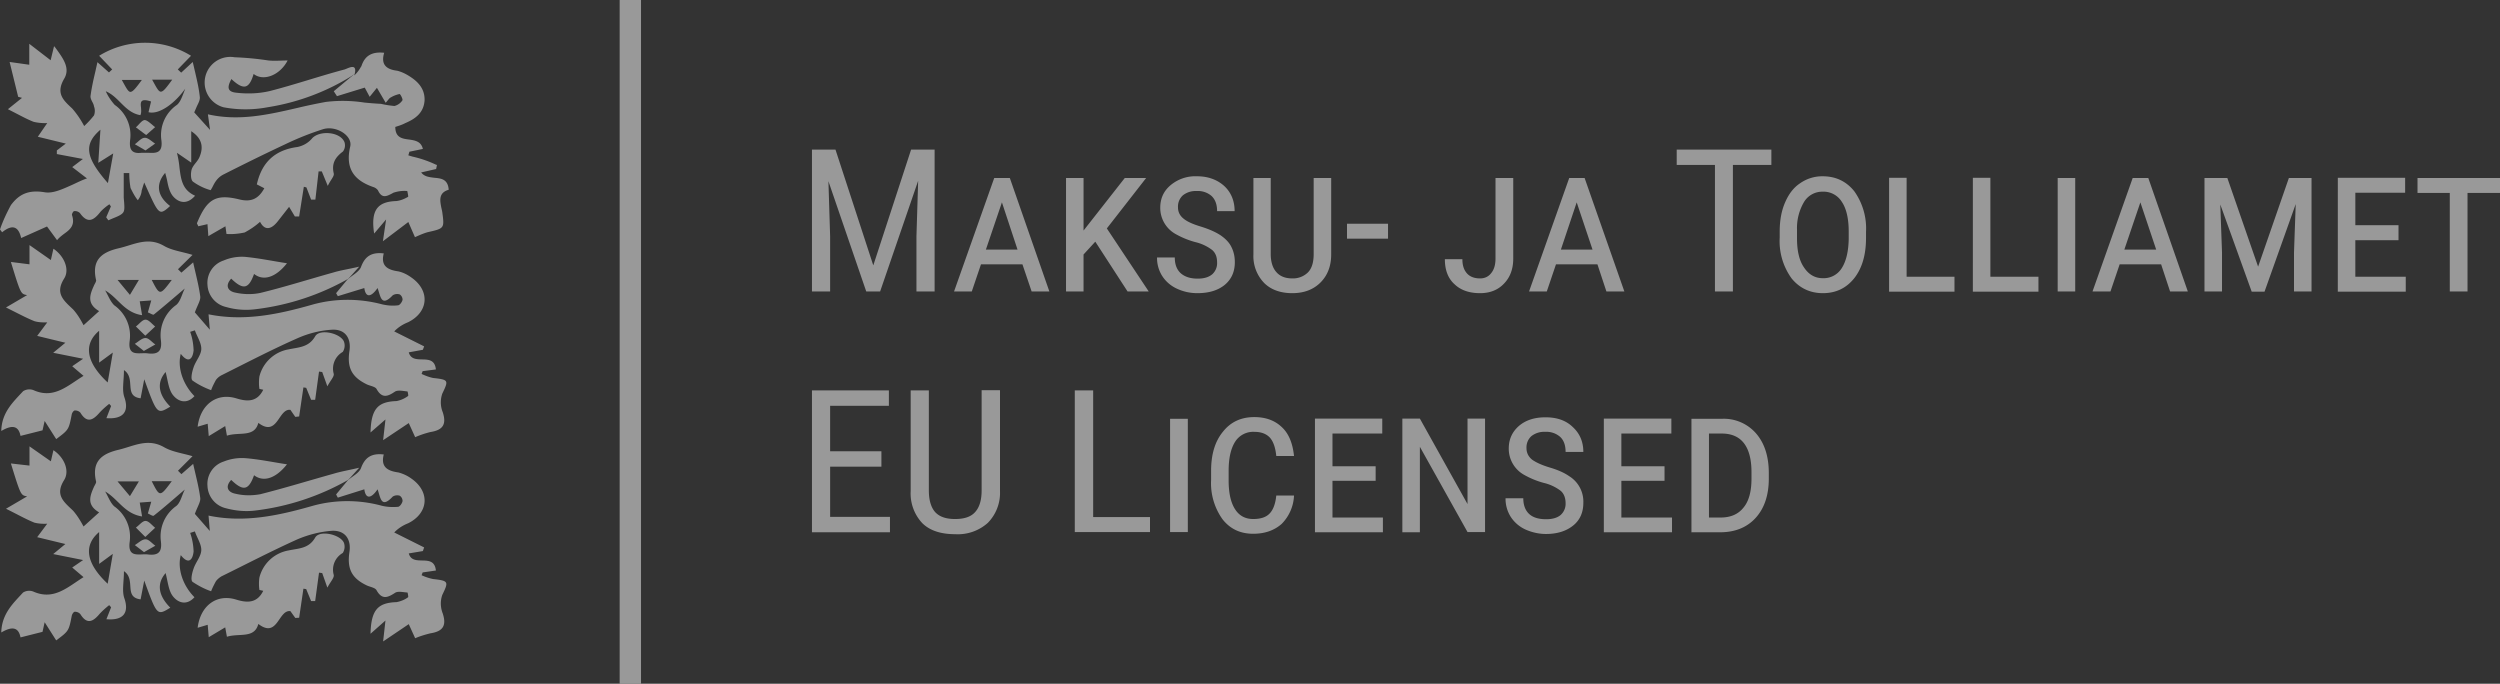 <svg xmlns="http://www.w3.org/2000/svg" viewBox="0 0 117 32" fill="none">
  <rect x="0" y="0" width="117" height="32" fill="#333333" stroke="none"/>
  <g fill="#fff" opacity=".5">
    <path
      d="m10.55 10.59-.8.46-.04-.56-.43.1c-.03-.08-.07-.13-.06-.15.47-1.14.89-1.38 2.01-1.1.52.12.87-.03 1.14-.53l-.35-.18c.23-1.03.84-1.61 1.9-1.75.28-.06.52-.2.7-.42.37-.37 1.3-.29 1.5.19a.48.48 0 0 1-.07.44c-.36.27-.54.56-.43 1.03.03.13-.15.3-.28.58l-.28-.68h-.15l-.15 1.32h-.2l-.22-.57-.12-.03-.22 1.39h-.2l-.27-.45-.54.69c-.33.41-.62.4-.82.01-.22.2-.46.36-.72.5-.28.06-.57.09-.85.07l-.05-.36Zm6.03-7.06v-.05a10.56 10.56 0 0 1-4.06 1.54 5.55 5.55 0 0 1-2.06 0 1.2 1.2 0 0 1 .52-2.34c.53.02 1.06.07 1.58.15.3.03.59 0 .9 0-.36.7-1.14.99-1.59.63-.21.71-.47.77-1.04.24-.22.4-.18.6.24.64.52.06 1.05.04 1.56-.08 1.17-.3 2.33-.7 3.5-1.01.16-.05.64-.35.45.28Z"
    />
    <path
      fill-rule="evenodd"
      d="M16.9 3.11c-.08.16-.19.3-.32.42v-.06l-.96.8.15.23 1.3-.4.23.43.34-.42.41.7.11-.13c.05-.06.08-.1.13-.12.13-.08.27-.13.41-.16.04 0 .17.26.13.3a.63.63 0 0 1-.37.26 4.52 4.52 0 0 1-.63-.1 16.2 16.2 0 0 1-.78-.06 6.57 6.57 0 0 0-1.8-.03 26 26 0 0 0-1.33.28c-1.38.32-2.74.63-4.19.3l.1.73-.74-.82.13-.3c.08-.16.15-.3.13-.43-.04-.39-.13-.77-.22-1.16l-.11-.47-.54.5-.16-.15.62-.64a4.1 4.1 0 0 0-4.3 0l.61.64-.15.14-.54-.48-.1.45c-.09.38-.17.74-.22 1.11-.02.1.03.2.08.3a.6.6 0 0 1 .08.21.6.6 0 0 1 0 .42c-.14.18-.3.35-.46.5a4.32 4.32 0 0 0-.55-.81l-.03-.03c-.41-.38-.75-.7-.36-1.37.3-.5-.04-.95-.41-1.46l-.06-.07-.16.66-1-.77v.98L.45 2.9l.4 1.63.18.05-.66.53.37.19c.29.15.55.29.83.4.2.05.43.07.64.06l-.44.64 1.31.32-.42.32v.17l1.22.23-.5.38.69.53c-.24.08-.47.2-.69.3-.47.21-.9.41-1.28.35-.77-.13-1.21.09-1.59.6-.2.37-.38.75-.51 1.14l.1.13c.46-.37.76-.3.89.27l1.21-.54.47.64c.09-.11.2-.2.32-.29.28-.2.54-.4.38-.88-.02-.05.06-.19.1-.19a.34.34 0 0 1 .27.09c.38.54.67.32.98-.08.12-.12.25-.23.4-.33l.07.1-.22.51.1.14.21-.09c.2-.08.4-.16.48-.27.08-.1.06-.3.05-.47l-.02-.23V8.1h.26c0 .23.02.47.06.7.1.2.2.4.34.57.1-.13.17-.29.18-.45l.07-.23.05-.15c.45 1 .6 1.36.8 1.37.1 0 .23-.1.41-.27-.6-.46-.69-1.01-.23-1.55a5 5 0 0 1 .09.35c.05.27.11.52.25.71.25.32.66.47 1.06.01-.6-.27-.66-.76-.73-1.31a4.5 4.5 0 0 0-.12-.7l.67.46V6.14c.47.31.6.7.39 1.2-.04.1-.1.18-.17.27-.08.1-.16.2-.2.32-.05.18-.05.48.06.57.25.18.53.32.83.4l.08-.14c.05-.1.1-.2.16-.28.09-.13.2-.23.35-.31.95-.48 1.9-.95 2.86-1.4.6-.29 1.2-.53 1.83-.73.63-.17 1.37.33 1.25.82-.24 1.03.18 1.59 1.1 1.9.08.03.15.08.2.15.18.39.4.28.65.15l.07-.04c.21-.07.43-.1.65-.08 0 0 .06.26.04.27-.17.1-.36.18-.56.2-.86.03-1.2.41-1.03 1.52l.56-.66-.15 1.02 1.19-.9.31.71c.2-.09.38-.17.58-.23.8-.18.8-.18.7-.93l-.01-.06-.04-.18c-.06-.32-.13-.68.35-.82-.04-.5-.35-.53-.67-.56-.24-.03-.47-.05-.62-.25l.7-.16.04-.19-.04-.01a5.23 5.23 0 0 0-1.1-.38l-.2-.06.05-.17.63-.13c-.08-.35-.36-.4-.65-.44-.32-.04-.64-.09-.64-.59.16-.05.32-.1.47-.18.47-.2.86-.48.9-1.06.02-.58-.35-.93-.82-1.2-.14-.08-.3-.15-.46-.19-.5-.06-.78-.28-.61-.84-.57-.06-.91.13-1.07.64ZM4.95 4.27c.1.23.25.45.42.64a1.72 1.72 0 0 1 .72 1.64c-.05.44.07.66.54.6h.31c.35.02.7.03.61-.61a1.71 1.71 0 0 1 .73-1.63c.14-.12.21-.3.29-.5l.1-.26c-.48.68-1.22 1.23-1.72 1.1l.12-.5c-.51-.17-.5.04-.47.29.01.12.02.25-.03.35-.41-.07-.67-.33-.94-.6-.2-.2-.4-.4-.68-.52Zm.1 4.3C4 7.37 3.9 6.76 4.7 6.07l-.1 1.55.7-.44-.25 1.39Zm2.47-4.28c-.11-.01-.2-.2-.4-.56h.94c-.28.38-.42.57-.54.56Zm-.87-.55H5.7c.2.36.29.55.4.56.12 0 .26-.18.54-.56Z"
      clip-rule="evenodd"
    />
    <path
      d="m6.84 6.32-.48-.36c.14-.12.29-.35.42-.34.13.01.32.21.48.33l-.42.37Zm-.03.72-.5-.29c.15-.1.3-.3.46-.3.16-.01.33.17.49.27l-.45.32Zm9.48 6.02c.2-.18.5-.33.6-.55.18-.5.48-.72 1.07-.65-.15.58.17.77.68.84.23.05.44.16.63.3.87.62.78 1.61-.17 2.08-.25.1-.47.24-.65.43l1.4.7-.06.16-.66.12c.19.68 1.18-.06 1.27.8l-.62.08-.05.13c.17.08.35.15.54.19.73.08.73.11.43.73-.1.29-.09.6.02.87.19.58 0 .84-.58.93a4.4 4.4 0 0 0-.71.24l-.3-.66-1.2.8.11-.97-.7.61c.03-1.11.34-1.44 1.22-1.47.2-.04.38-.12.54-.24.02 0-.02-.21-.03-.21-.2-.02-.45-.08-.59.01-.35.24-.61.32-.86-.13-.07-.11-.3-.14-.45-.21-.7-.34-.93-.77-.82-1.54.1-.6-.18-1.05-.8-1.02-.56.03-1.11.17-1.63.4-1.2.53-2.37 1.14-3.55 1.73-.1.05-.2.13-.27.23-.08.15-.16.3-.22.47-.3-.11-.6-.26-.87-.45-.1-.08-.02-.42.05-.62.1-.3.35-.57.36-.85.01-.29-.2-.59-.3-.88l-.22.07c.1.28.15.57.16.87-.04.38-.23.64-.6.16-.17.64.1 1.43.64 1.98-.37.4-.78.25-1.02-.07-.2-.27-.23-.7-.33-1.06-.43.5-.34 1.06.22 1.62-.62.37-.62.37-1.22-1.28l-.17.89c-.81-.1-.2-.93-.78-1.32 0 .5-.1.93.02 1.27.23.66-.04 1.04-.84.98L5.2 19l-.09-.1c-.15.12-.3.25-.44.4-.3.35-.59.54-.91.01a.34.34 0 0 0-.26-.1c-.05 0-.12.1-.14.17-.14.73-.14.73-.73 1.17l-.54-.85-.1.44-1.03.26c-.1-.52-.44-.5-.9-.23.02-.87.55-1.35 1.02-1.86a.54.54 0 0 1 .49-.05c.96.43 1.6-.22 2.34-.67l-.53-.45.51-.35-1.4-.28.57-.47-1.32-.32.47-.63c-.2 0-.4 0-.6-.06-.4-.16-.78-.37-1.33-.64l.99-.58c-.3-.05-.3-.05-.76-1.55l.87.11v-.9l1 .7.12-.53c.49.33.78.96.5 1.4-.44.7-.01 1.03.42 1.44.2.22.35.47.49.74l.73-.66c-.6-.35-.43-.78-.24-1.2.04-.09.1-.17.1-.24-.21-.9.19-1.3 1.05-1.5.71-.16 1.36-.56 2.13-.11.38.22.86.27 1.33.42l-.68.67.16.16.55-.48c.12.55.26 1.06.33 1.58.03.19-.12.4-.25.76l.7.81-.06-.72c1.67.34 3.27 0 4.85-.45 1.06-.3 2.2-.3 3.26-.02.25.06.5.08.75.05.09 0 .2-.16.22-.26a.3.3 0 0 0-.13-.25.39.39 0 0 0-.33.04c-.55.58-.57.03-.71-.34-.32.46-.56.44-.62 0l-1.24.38-.08-.14.58-.7-.02.03Zm-11.37.53c.14.23.24.52.43.7a1.74 1.74 0 0 1 .72 1.65c-.11.8.46.54.86.6.5.06.66-.14.6-.62a1.74 1.74 0 0 1 .72-1.65c.2-.17.26-.5.4-.77-.53.45-.98.84-1.45 1.22-.04.03-.17-.06-.28-.1l.16-.56-.54.04.11.65c-.83-.12-1.12-.81-1.73-1.16Zm-.28 1.89c-.75.63-.61 1.48.4 2.42l.24-1.4-.64.47v-1.5ZM7.1 13.1c.38.74.38.74.94 0H7.1Zm-1.6 0 .58.7.42-.7h-1Z"
    />
    <path
      d="M12.14 18.2a2.1 2.1 0 0 1 0-.58 1.71 1.71 0 0 1 1.37-1.27c.47-.1.94-.09 1.24-.61.2-.36 1.15-.16 1.34.23a.54.54 0 0 1-.05.5.9.9 0 0 0-.42 1.03c.02.13-.15.3-.3.58l-.24-.67-.15-.02-.18 1.32h-.19l-.23-.56-.13-.02-.2 1.36-.18.02-.23-.33c-.57-.07-.59 1.3-1.5.61-.18.7-.9.41-1.47.6l-.08-.45-.77.47-.05-.58-.47.14c.13-1.04.89-1.6 1.8-1.33.54.17.99.17 1.27-.4l-.18-.04Zm4.17-5.16a11.57 11.57 0 0 1-4.34 1.43c-.46.06-.93.03-1.38-.1a1.12 1.12 0 0 1-.88-1.04 1.1 1.1 0 0 1 .76-1.14c.3-.13.64-.19.98-.17.66.06 1.32.2 1.98.3-.52.66-1.1.85-1.54.5-.25.7-.5.77-1.07.22-.3.33-.15.58.17.65.4.09.8.1 1.19.02 1.15-.28 2.28-.64 3.43-.96.33-.1.68-.15 1.2-.27l-.52.58.02-.02ZM6.8 15.71l-.44-.43c.15-.11.3-.32.45-.32.15 0 .3.2.45.32l-.46.43Zm-.06.72-.43-.34c.17-.1.33-.27.5-.27.16 0 .3.2.46.3l-.53.3Zm9.55 6.04c.2-.18.5-.32.6-.55.18-.5.48-.72 1.07-.65-.15.58.17.77.68.84.23.06.44.16.63.3.87.62.78 1.61-.17 2.08-.25.1-.47.24-.65.43l1.4.7-.06.17-.66.11c.19.68 1.18-.06 1.27.8l-.62.09-.05.13c.17.08.35.14.54.18.73.08.73.12.43.74-.1.28-.09.59.02.87.19.58 0 .84-.58.93-.24.06-.48.13-.71.23l-.3-.66-1.2.81.11-.98-.7.62c.03-1.12.34-1.45 1.22-1.48.2-.04.38-.11.54-.23.02 0-.02-.22-.03-.22-.2-.01-.45-.08-.59.02-.35.23-.61.32-.86-.13-.07-.12-.3-.15-.45-.22-.7-.33-.93-.77-.82-1.54.1-.6-.18-1.04-.8-1.02-.56.04-1.11.18-1.63.4-1.2.54-2.37 1.15-3.55 1.73-.1.06-.2.14-.27.24-.08.15-.16.3-.22.46-.3-.1-.6-.26-.87-.44-.1-.09-.02-.42.05-.62.1-.3.35-.57.36-.86.01-.28-.2-.58-.3-.88l-.22.07c.1.29.15.58.16.87-.04.38-.23.64-.6.17-.17.64.1 1.43.64 1.97-.37.41-.78.26-1.02-.06-.2-.27-.23-.7-.33-1.07-.43.5-.34 1.06.22 1.62-.62.38-.62.38-1.22-1.27l-.17.88c-.81-.1-.2-.93-.78-1.32 0 .5-.1.93.02 1.27.23.67-.04 1.05-.84.98l.22-.56-.09-.1c-.15.12-.3.25-.44.4-.3.36-.59.54-.91.02a.34.34 0 0 0-.26-.11c-.05 0-.12.1-.14.18-.14.72-.14.72-.73 1.16l-.54-.85-.1.45-1.03.26c-.1-.52-.44-.5-.9-.23.02-.87.55-1.36 1.02-1.87a.54.54 0 0 1 .49-.04c.96.42 1.6-.22 2.34-.68l-.53-.45.51-.35-1.4-.28.57-.47-1.32-.32.47-.63c-.2.01-.4 0-.6-.05-.4-.16-.78-.38-1.33-.65l.99-.58c-.3-.05-.3-.05-.76-1.54l.87.1v-.9l1 .7.12-.52c.49.32.78.95.5 1.4-.44.7-.01 1.02.42 1.43.2.23.35.48.49.74l.73-.66c-.6-.35-.43-.77-.24-1.2.04-.08.1-.17.1-.23-.21-.9.19-1.3 1.05-1.5.71-.17 1.36-.56 2.13-.12.38.22.86.28 1.33.42l-.68.68.16.16.55-.48c.12.54.26 1.05.33 1.58.03.19-.12.4-.25.76l.7.8-.06-.72c1.67.35 3.27 0 4.85-.45 1.06-.3 2.2-.3 3.26-.01.25.06.5.07.75.05.09 0 .2-.16.22-.27a.3.3 0 0 0-.13-.25.39.39 0 0 0-.33.04c-.55.59-.57.04-.71-.34-.32.47-.56.44-.62 0l-1.24.39-.08-.15.58-.7-.02.03ZM4.92 23c.14.23.24.53.43.7a1.74 1.74 0 0 1 .72 1.65c-.11.8.46.55.86.6.5.06.66-.14.6-.62a1.74 1.74 0 0 1 .72-1.65c.2-.16.26-.5.4-.77-.53.45-.98.85-1.45 1.22-.04.04-.17-.05-.28-.1l.16-.55-.54.04.11.65c-.83-.13-1.12-.82-1.73-1.17Zm-.28 1.9c-.75.63-.61 1.47.4 2.42l.24-1.4-.64.47v-1.5Zm2.46-2.38c.38.75.38.75.94 0H7.1Zm-1.6.01.58.69.42-.69h-1Z"
    />
    <path
      d="M12.14 27.61a2.1 2.1 0 0 1 0-.58 1.71 1.71 0 0 1 1.37-1.27c.47-.1.94-.08 1.24-.6.2-.36 1.15-.16 1.34.23a.54.54 0 0 1-.05.49.9.9 0 0 0-.42 1.03c.02.14-.15.31-.3.59l-.24-.68-.15-.02-.18 1.33h-.19l-.23-.56-.13-.02-.2 1.36-.18.01-.23-.32c-.57-.07-.59 1.3-1.5.6-.18.7-.9.42-1.47.6l-.08-.44-.77.46-.05-.58-.47.14c.13-1.04.89-1.6 1.8-1.32.54.17.99.16 1.27-.41l-.18-.04Zm4.17-5.16a11.57 11.57 0 0 1-4.34 1.44c-.46.06-.93.02-1.38-.1a1.12 1.12 0 0 1-.88-1.05 1.1 1.1 0 0 1 .76-1.14c.3-.12.64-.18.98-.16.66.05 1.32.19 1.98.29-.52.66-1.1.85-1.54.51-.25.7-.5.77-1.07.22-.3.32-.15.57.17.64.4.1.8.1 1.19.03 1.15-.29 2.28-.64 3.43-.96.33-.1.68-.16 1.2-.28l-.52.58.02-.02ZM6.8 25.13l-.44-.44c.15-.1.3-.31.45-.31.15 0 .3.2.45.32l-.46.43Zm-.06.71-.43-.33c.17-.1.33-.27.5-.27.16 0 .3.19.46.3l-.53.3ZM29 0h1v32h-1zm10.1 7 1.77 5.42L42.64 7h1.1v6.64h-.85v-2.58l.08-2.6-1.78 5.18h-.65l-1.77-5.16.08 2.58v2.58H38V7h1.1Zm8.75 5.37h-1.94l-.43 1.27h-.83l1.88-5.31h.73l1.85 5.31h-.83l-.43-1.27Zm-1.7-.69h1.47l-.73-2.21-.75 2.21Zm5.11-.37-.55.6v1.73h-.82V8.33h.82v2.46l1.93-2.46h1l-1.84 2.36 1.96 2.95h-.99l-1.51-2.33Zm5.7.97c0-.25-.07-.44-.23-.58a2.1 2.1 0 0 0-.79-.37 3.94 3.94 0 0 1-.89-.36 1.4 1.4 0 0 1-.75-1.25c0-.43.16-.78.48-1.05a1.8 1.8 0 0 1 1.24-.42c.52 0 .95.16 1.28.46.32.3.48.7.48 1.17h-.82c0-.3-.08-.53-.25-.7a.97.97 0 0 0-.7-.24.97.97 0 0 0-.65.2.71.71 0 0 0-.23.57c0 .21.09.39.27.53.17.14.45.26.82.37.38.12.67.25.9.4.22.15.4.33.5.53.11.21.17.45.17.73 0 .45-.16.8-.47 1.06-.32.26-.74.39-1.28.39-.34 0-.66-.07-.96-.21a1.62 1.62 0 0 1-.68-.58 1.57 1.57 0 0 1-.25-.88h.83c0 .32.09.56.27.73.19.17.45.26.8.26.3 0 .53-.07.69-.21a.7.7 0 0 0 .22-.55Zm5.34-3.95v3.58c0 .54-.17.98-.5 1.31-.33.33-.77.5-1.32.5s-1-.16-1.32-.48a1.8 1.8 0 0 1-.5-1.33V8.33h.81v3.56c0 .36.09.65.26.84.17.2.42.3.75.3a1 1 0 0 0 .73-.28c.18-.18.27-.47.27-.86V8.33h.83Zm2.66 2.84h-1.92v-.7h1.92v.7Zm5.02-2.84h.84v3.77c0 .48-.14.87-.43 1.17-.28.3-.66.45-1.12.45-.51 0-.91-.14-1.2-.42-.3-.27-.45-.66-.45-1.17h.82c0 .29.07.5.21.66.14.16.35.24.62.24.21 0 .39-.08.52-.25.13-.16.2-.38.2-.68V8.33Zm4.78 4.04h-1.94l-.43 1.27h-.83l1.88-5.31h.72l1.86 5.31h-.84l-.42-1.27Zm-1.71-.69h1.48l-.74-2.21-.74 2.21Zm9.85-3.96h-1.8v5.92h-.84V7.72h-1.79V7h4.43v.72Zm4.43 3.42c0 .8-.19 1.42-.55 1.88-.37.46-.85.7-1.47.7-.6 0-1.1-.24-1.47-.7a2.97 2.97 0 0 1-.55-1.9v-.28c0-.52.08-.97.25-1.36.17-.4.4-.7.7-.9a1.8 1.8 0 0 1 1.06-.33c.62 0 1.11.24 1.48.7a3 3 0 0 1 .55 1.9v.3Zm-.81-.31c0-.6-.11-1.07-.32-1.38a1.01 1.01 0 0 0-.9-.48 1 1 0 0 0-.87.48 2.4 2.4 0 0 0-.33 1.3v.4c0 .58.1 1.04.33 1.37.22.33.51.5.88.5a1 1 0 0 0 .89-.48c.2-.32.31-.77.32-1.37v-.34Zm2.71 2.12h2.24v.7h-3.06V8.32h.82v4.62Zm3.92 0h2.25v.7h-3.07V8.32h.82v4.62Zm3.97.69h-.82V8.33h.82v5.31Zm4.02-1.27H99.2l-.43 1.27h-.84l1.88-5.31h.73l1.85 5.31h-.83l-.42-1.27Zm-1.72-.69h1.49l-.74-2.21-.75 2.21Zm4.82-3.35 1.44 4.15 1.44-4.15h1.06v5.31h-.82v-1.83l.08-2.26-1.46 4.1h-.6l-1.47-4.08.08 2.24v1.83h-.82V8.33h1.07Zm8.01 2.91h-2.02v1.71h2.36v.7h-3.18V8.32h3.15v.7h-2.33v1.52h2.02v.7ZM117 9.03h-1.52v4.61h-.83V9.03h-1.51v-.7H117v.7ZM41.25 21.84h-2.4v2.35h2.8v.72H38v-6.64h3.6v.72h-2.75v2.13h2.4v.72Zm5.55-3.57v4.72a2 2 0 0 1-.57 1.48 2.1 2.1 0 0 1-1.53.53c-.67 0-1.19-.17-1.54-.52a2.03 2.03 0 0 1-.54-1.5v-4.71h.85v4.69c0 .44.1.78.29 1 .2.22.5.33.94.33.44 0 .75-.11.94-.33.2-.22.3-.56.3-1v-4.7h.85Zm4.36 5.93h2.66v.7H50.3v-6.63h.86v5.92Zm4.43.7h-.83v-5.3h.83v5.3Zm4.97-1.71a2 2 0 0 1-.58 1.33c-.34.3-.78.46-1.33.46-.6 0-1.07-.22-1.43-.67a2.9 2.9 0 0 1-.54-1.85v-.43c0-.76.18-1.37.55-1.82.36-.46.85-.69 1.47-.69.54 0 .97.16 1.3.48.32.3.5.76.56 1.34h-.83c-.04-.4-.14-.68-.3-.86-.17-.18-.41-.27-.73-.27a1 1 0 0 0-.9.47c-.2.32-.3.77-.3 1.35v.46c0 .58.1 1.03.3 1.34.19.3.47.46.85.46.34 0 .59-.08.75-.24.17-.16.29-.45.33-.86h.83Zm3.82-.69h-2.02v1.72h2.36v.69h-3.18v-5.32h3.15v.7h-2.33v1.53h2.02v.69Zm5.12 2.4h-.82l-2.23-3.99v4h-.82v-5.32h.82l2.23 4v-4h.82v5.32Zm3.77-1.35c0-.25-.08-.45-.23-.58a2.1 2.1 0 0 0-.79-.37 3.94 3.94 0 0 1-.89-.36 1.4 1.4 0 0 1-.75-1.25c0-.43.16-.78.48-1.06.32-.27.73-.4 1.24-.4.52 0 .95.14 1.27.45.33.3.5.69.5 1.17h-.83c0-.3-.08-.54-.25-.7a.97.97 0 0 0-.7-.24.97.97 0 0 0-.65.2.71.71 0 0 0-.23.57c0 .21.09.39.26.53.18.13.46.26.83.37.37.11.67.24.9.4a1.4 1.4 0 0 1 .67 1.26c0 .44-.16.8-.47 1.05-.32.26-.74.4-1.28.4-.34 0-.67-.08-.96-.21a1.62 1.62 0 0 1-.68-.58 1.57 1.57 0 0 1-.25-.88h.83c0 .31.09.56.27.73.18.17.45.25.8.25.3 0 .53-.07.68-.2a.7.7 0 0 0 .23-.55Zm4.63-1.05h-2.02v1.72h2.37v.69h-3.19v-5.32h3.16v.7h-2.34v1.53h2.02v.69Zm1.26 2.4v-5.3h1.42a2 2 0 0 1 1.6.68c.4.46.6 1.08.6 1.86v.26c0 .76-.2 1.37-.6 1.82-.4.45-.95.68-1.63.69h-1.4Zm.82-4.6v3.92h.55c.47 0 .83-.16 1.07-.47.25-.3.37-.76.37-1.35v-.3c0-.58-.11-1.03-.34-1.34-.23-.31-.58-.47-1.05-.47h-.6Z"
    />
  </g>
</svg>
